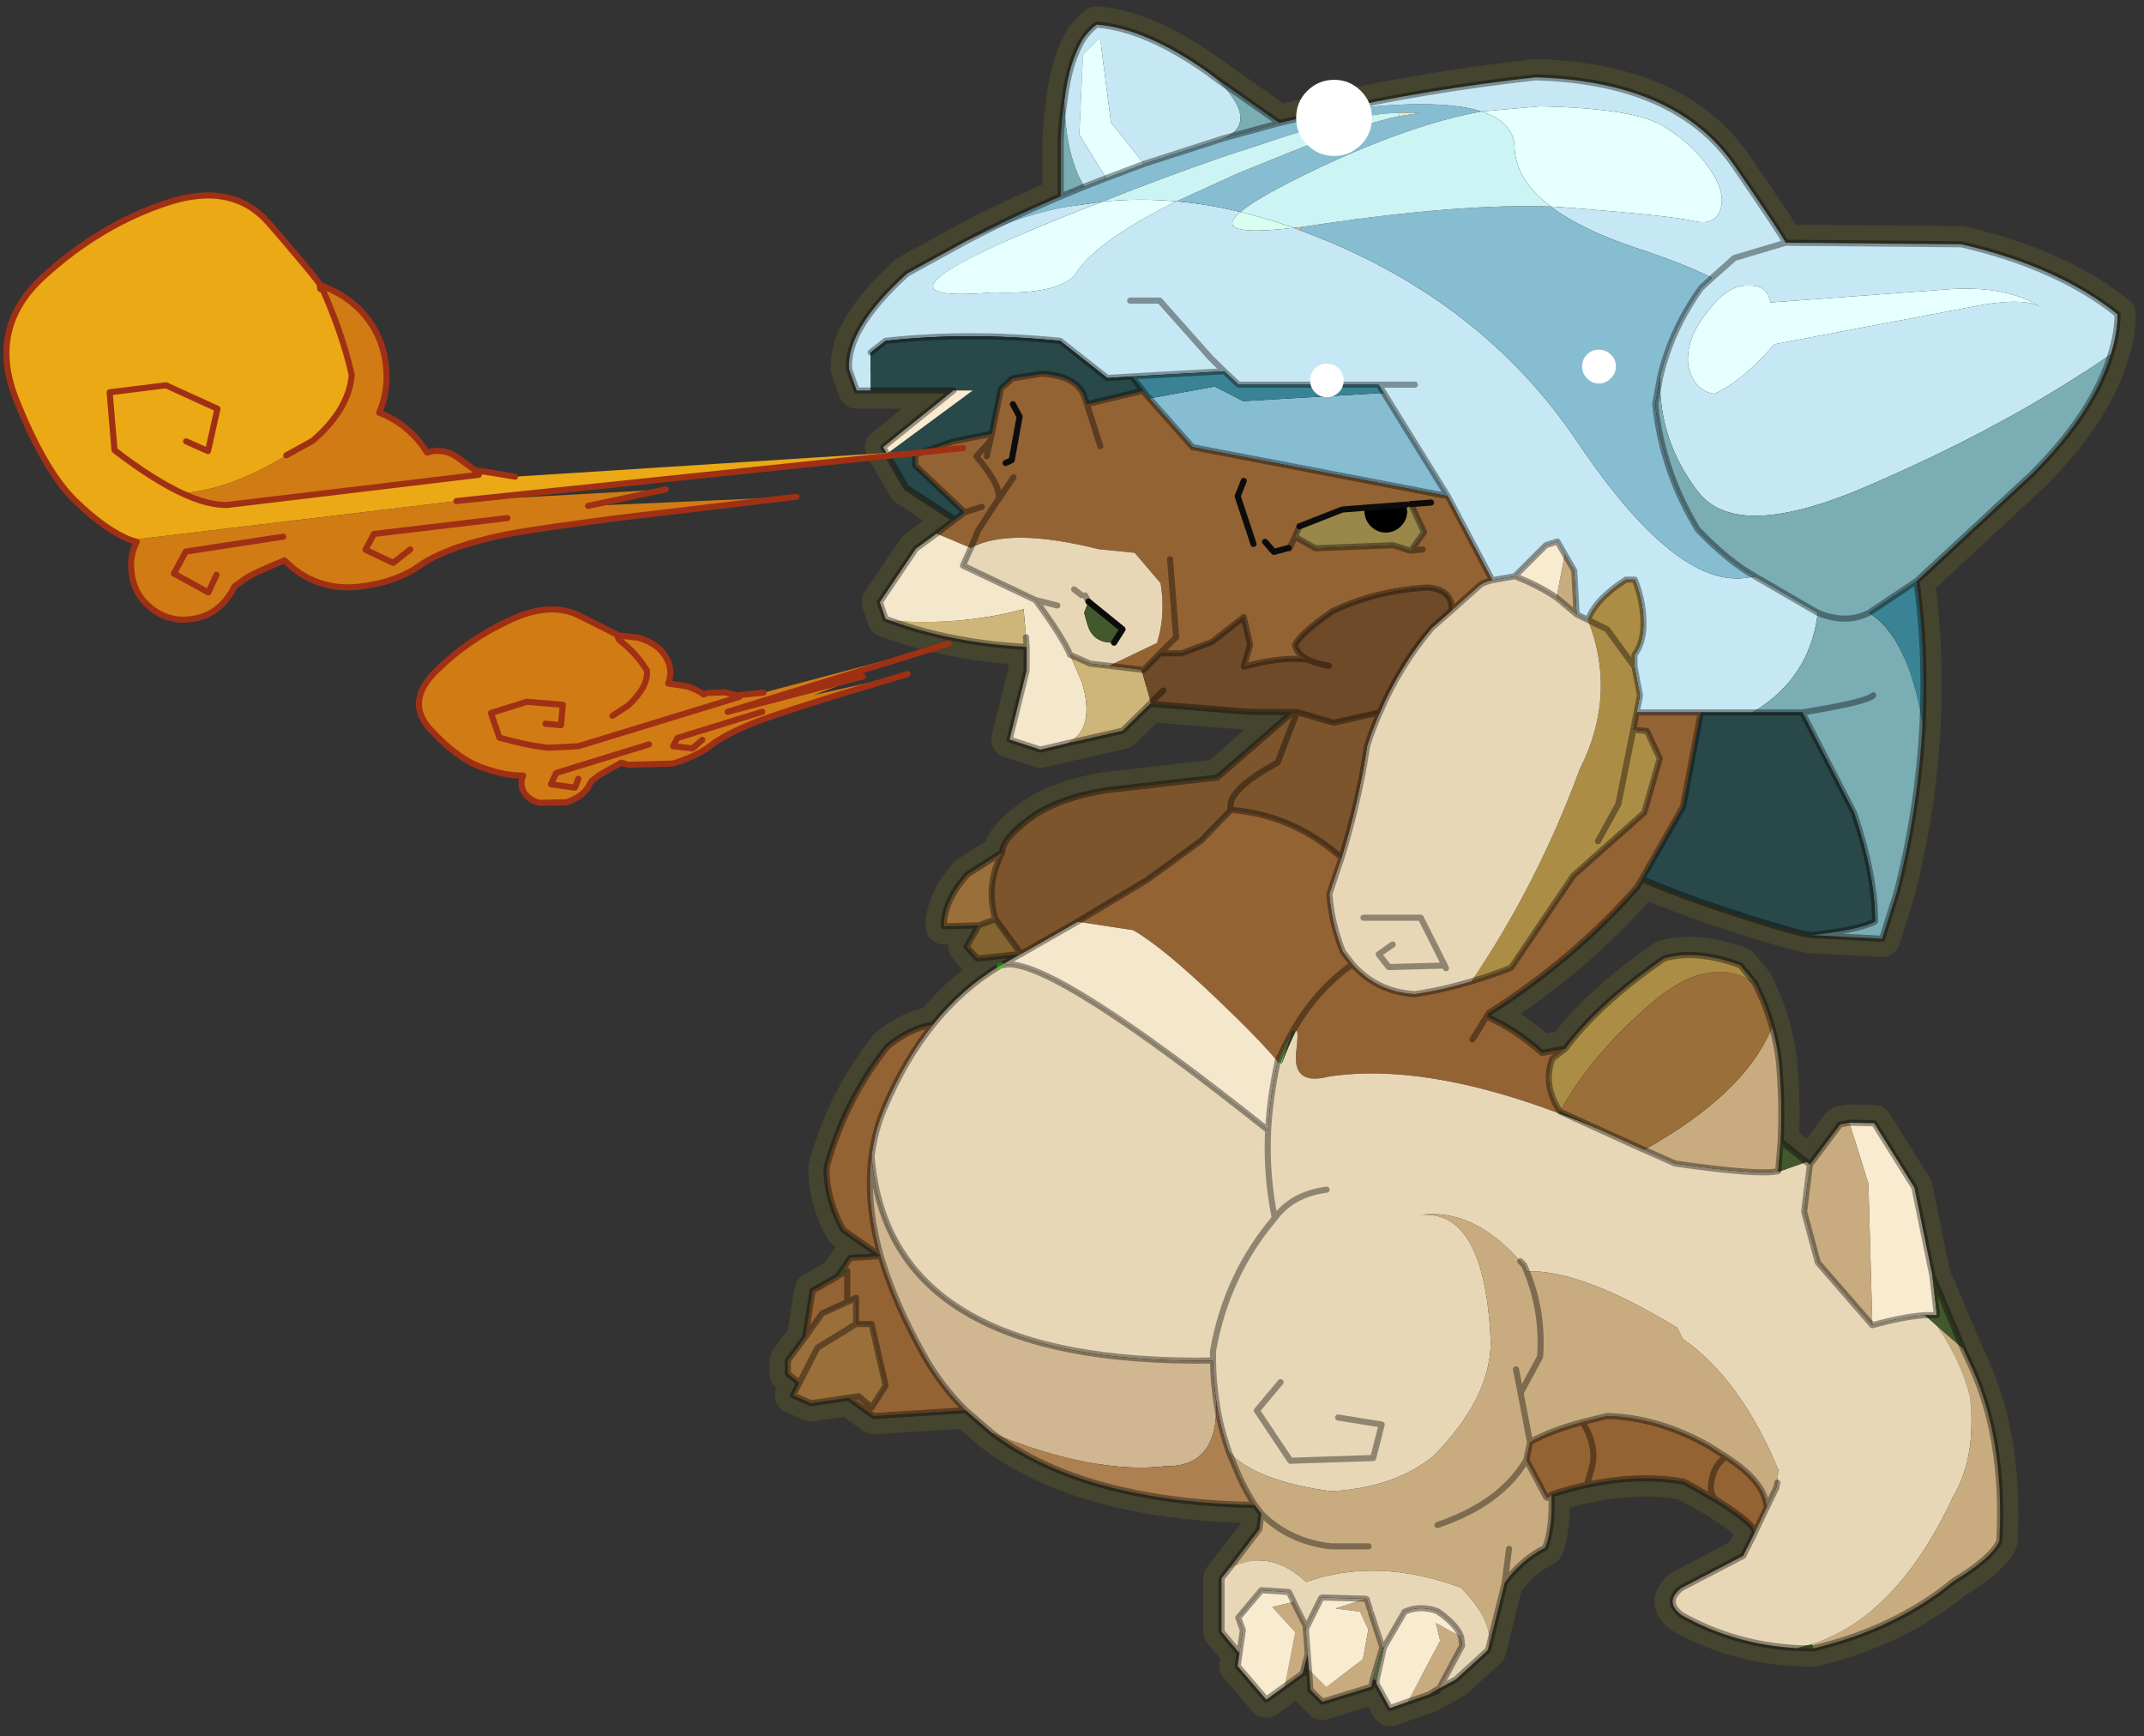 <svg width="704" height="570" xmlns="http://www.w3.org/2000/svg" xmlns:xlink="http://www.w3.org/1999/xlink">
 <rect width="100%" height="100%" fill="#333333" stroke="none"/>
 <defs>
  <g transform="matrix(1,0,0,1,192.55,294) " id="shape0">
   <path id="svg_1" stroke-opacity="0" stroke-linejoin="round" stroke-linecap="round" stroke="#ff00ff" fill="none" d="m187.95,-293.5l0,380l-379.95,0l-0.05,0l0,-380l380,0m-95,294.1l-189.95,0"/>
   <path id="svg_2" stroke-opacity="0" stroke-linejoin="round" stroke-linecap="round" stroke="#ff00ff" fill="none" d="m187.95,-293.5l-190,190l190,190m-380,-380l190,190l-189.95,190"/>
   <path id="svg_3" fill-rule="evenodd" fill="#000000" d="m174.6,-202.4q0,3.1 -1.1,6.55q-2.85,9.55 -12.9,19.6l-19,17.65q1.55,11 1,23.3q-0.7,14 -4.25,27.8l-2.4,7.6l-11.55,-0.6q-2.8,-0.3 -14.7,-4.25q-6,-1.95 -13.2,-4.95l-0.75,1.3q-10.55,11.95 -24.4,20.7l-0.35,0.6l0.05,0q4.75,2.1 9.05,5.95l3.85,-0.7q5.5,-7.4 16.2,-14.8q5.2,-1.55 12.5,1.1l2.4,2.9q1.85,3.65 2.85,7.3q0.8,2.8 1.1,5.6q0.6,6.3 0.3,13.1l4.8,3.85l4.95,-6.6l1.55,-0.3l4.05,0.1l6.6,10.55l2.95,14.45l5.85,13.75q6.1,12.35 5.15,29.85q-1.3,2.8 -7.5,6.55q-9.55,7.85 -23.05,11.05l-2.65,-0.05q-10.3,-0.55 -19,-5.45q-2.85,-2.2 0,-4.4l10.15,-5.3l1.9,-3.8q0,-1.4 -5.7,-5l-0.5,-0.3l-0.05,-0.05l-5.3,-3q-7.35,-1.35 -16,0.5q-2.9,0.6 -5.85,1.6q0.25,5.4 -1,8.7q-3.95,2 -6.65,5.75l-2.75,11.05l-5.3,4.85l-4.35,2.45l-6.45,2.25l-2.2,-4l0,-0.55l-0.6,-0.2l-0.3,1.25l-8,2.45l-1.95,-1.95l-0.45,-5.85l-0.9,3.2l-5.9,4.25l-4.7,-5.5l0.3,-2.1l-2.95,-3.55l0,-8.75l6.2,-8.05l0.35,-2.55l-1.1,-1.45q-12.1,-0.2 -21.8,-2.45q-2.8,-0.65 -5.4,-1.45q-9.2,-2.9 -15.9,-7.9l-4.35,-3.75l-15.1,0.95l-4.15,-3l-6.15,0.9l-2.95,-1.3l1.05,-2.05l-1.9,-1.5l0,-2.15l2.85,-3.85l1.2,-7.6l4.1,-2.35l2.1,-3.05l5,-0.3l-6.15,-4.3q-2.75,-4.9 -2.75,-10.25q3,-11 10,-19.85q3.75,-3.05 7.5,-3.6q4.75,-5.9 10.9,-9.6l0.2,-0.1l1.15,-0.65l2.15,-1.25l0.1,0l-0.05,0l-0.05,0l-7.15,0.75l-1.75,-1.95l2,-3.5l-5.75,0.15q0.05,-4.25 3.9,-8.5l5.7,-3.65q-0.05,-2.1 4.55,-5.55q4.65,-3.4 12.75,-4.65l18,-2.05l12.4,-10.75l-7.1,-0.05l-16.35,-1.3l-4.5,4.4l-13.5,3.1l-5.05,-1.65l2.8,-11.3l0,-3.9q-12.2,-0.65 -22.25,-4.3l-0.9,-0.3l-0.95,-2.75l5.9,-8.75l6.45,-4.8l-8,-5.25l-3.2,-5.55l-0.6,-1.1l11.55,-9.3l-15.9,0l-1.25,-3.5q-0.45,-6.65 9.55,-15.7l9.75,-5.35q7.5,-3.95 15.45,-7.3l0,-9.2q0.15,-3.5 0.6,-6.4q0.4,-3.35 1.15,-5.85q0.85,-2.7 1.95,-4.45q1,-1.45 2.2,-2.3q8.05,0.6 18.35,7.9l11.65,8.25l7.65,-1.8q16.45,-3.7 34.4,-5.7q23.15,0.65 32.65,14.5q7.9,11.5 8.4,12.65l28.85,0.25q15.95,3.7 25.65,11.5m-133.3,215.8l0.05,0.15l0.1,-0.35l-0.15,0.2"/>
   <path id="svg_4" stroke-width="6" stroke-linejoin="round" stroke-linecap="round" stroke="#44442f" fill="none" d="m174.6,-202.4q-9.7,-7.8 -25.65,-11.5l-28.85,-0.25q-0.5,-1.15 -8.4,-12.65q-9.5,-13.85 -32.65,-14.5q-17.95,2 -34.4,5.7l-7.65,1.8l-11.65,-8.25q-10.3,-7.3 -18.35,-7.9q-1.2,0.85 -2.2,2.3q-1.1,1.75 -1.95,4.45q-0.75,2.5 -1.15,5.85q-0.45,2.9 -0.6,6.4l0,9.2q-7.95,3.35 -15.45,7.3l-9.75,5.35q-10,9.05 -9.55,15.7l1.25,3.5l15.9,0l-11.55,9.3l0.6,1.1l3.2,5.55l8,5.25l-6.45,4.8l-5.9,8.75l0.95,2.75l0.9,0.3q10.05,3.65 22.25,4.3l0,3.9l-2.8,11.3l5.05,1.65l13.5,-3.1l4.5,-4.4l16.35,1.3l7.1,0.05l-12.4,10.75l-18,2.05q-8.1,1.25 -12.75,4.65q-4.6,3.45 -4.55,5.55l-5.7,3.65q-3.85,4.25 -3.9,8.5l5.75,-0.15l-2,3.5l1.75,1.95l7.15,-0.75l0.05,0l0.05,0l-0.1,0l-2.15,1.25l-1.15,0.65l-0.2,0.1q-6.15,3.7 -10.9,9.6q-3.75,0.55 -7.5,3.6q-7,8.85 -10,19.85q0,5.35 2.75,10.25l6.15,4.3l-5,0.3l-2.1,3.05l-4.1,2.35l-1.2,7.6l-2.85,3.85l0,2.15l1.9,1.5l-1.05,2.05l2.95,1.3l6.15,-0.9l4.15,3l15.1,-0.95l4.35,3.75q6.7,5 15.9,7.9q2.6,0.8 5.4,1.45q9.7,2.25 21.8,2.45l1.1,1.45l-0.35,2.55l-6.2,8.05l0,8.75l2.95,3.55l-0.3,2.1l4.7,5.5l5.9,-4.25l0.9,-3.2l0.45,5.85l1.95,1.95l8,-2.45l0.3,-1.25l0.6,0.2l0,0.55l2.2,4l6.45,-2.25l4.35,-2.45l5.3,-4.85l2.75,-11.05q2.7,-3.75 6.65,-5.75q1.25,-3.3 1,-8.7q2.95,-1 5.85,-1.6q8.65,-1.85 16,-0.5l5.3,3l0.05,0.05l0.5,0.3q5.7,3.6 5.7,5l-1.9,3.8l-10.15,5.3q-2.85,2.2 0,4.4q8.7,4.9 19,5.45l2.65,0.05q13.5,-3.2 23.05,-11.05q6.2,-3.75 7.5,-6.55q0.95,-17.5 -5.15,-29.85l-5.85,-13.75l-2.95,-14.45l-6.6,-10.55l-4.05,-0.1l-1.55,0.3l-4.95,6.6l-4.8,-3.85q0.3,-6.8 -0.3,-13.1q-0.3,-2.8 -1.1,-5.6q-1,-3.65 -2.85,-7.3l-2.4,-2.9q-7.3,-2.65 -12.5,-1.1q-10.7,7.4 -16.2,14.8l-3.85,0.7q-4.3,-3.85 -9.05,-5.95l-0.05,0l0.35,-0.6q13.85,-8.75 24.4,-20.7l0.75,-1.3q7.2,3 13.2,4.95q11.9,3.95 14.7,4.25l11.55,0.6l2.4,-7.6q3.55,-13.8 4.25,-27.8q0.55,-12.3 -1,-23.3l19,-17.65q10.05,-10.05 12.9,-19.6q1.1,-3.45 1.1,-6.55m-133.3,215.8l0.05,0.15l0.1,-0.35l-0.15,0.2"/>
   <path id="svg_5" fill-rule="evenodd" fill="#c6e8f4" d="m120.1,-214.15l28.85,0.25q15.95,3.7 25.65,11.5q0,3.1 -1.1,6.55q-16.7,11.6 -39.4,21.4q-21.85,9.6 -28.35,1.2q-6.5,-8.45 -6.25,-18.8q1.8,-7.8 6.75,-14.7l1.8,-1.65l3.65,-3.25l8.4,-2.5l-8.4,2.5l-3.65,3.25q-5.05,-2.45 -12.2,-4.8q-9.25,-3.05 -14.3,-6.9l4.35,0.3q15.6,1.25 19.15,2.1q3.55,0.8 4.4,-2.05q0.85,-2.85 -2,-6.8q-2.8,-4 -7.6,-6.85q-4.85,-2.85 -20.05,-3.15l-9.65,0.85q-7.55,-2.45 -25.5,0.1q16.45,-3.7 34.4,-5.7q23.15,0.65 32.65,14.5q7.9,11.5 8.4,12.65m-150.2,24.25l-2.3,0l-1.25,-3.5q-0.45,-6.65 9.55,-15.7l9.75,-5.35q7.65,-3.85 15.75,-5.5l6.55,-0.95l-3.4,1.3l-2.9,1.15q-36.05,14.55 -11.7,12.45q10.35,0.4 13.4,-2.75q3.25,-5.5 16.75,-12.2q5.2,0.45 10.5,1.75q-5,4.2 8.75,2.6l1.15,0.45q29.45,10.85 45.5,34.8q16.1,23.9 27.65,22.2l1.5,-0.2l10.25,5.95q-1.3,10.8 -10.75,16.35l-8.45,0l-10.55,0l0.55,-2.8l-0.9,-4.7l0,-1.95q1.25,-1.65 1.45,-4.3q0.2,-4 -1.4,-8.05l-1.45,0q-4.95,3.15 -6.25,6.6l-1.85,-0.9l-0.4,-7.2l-1.55,-2.65l-1.2,-2.1l-1.9,0.6l-5.1,5.1l-3.7,0.65l-7.3,-13.8l-10.5,-16.95l-0.85,-1.35l-23,0l-2.35,-2.2l-15.2,0.85l-4,0.25l-7.75,-6.1q-15.15,-1.5 -28.65,0l-2.45,1.9l0,6.25m31.8,-47.45q0.4,-3.35 1.15,-5.85q0.85,-2.7 1.95,-4.45q1,-1.45 2.2,-2.3q8.05,0.6 18.35,7.9l1.45,1.1q7.05,7.1 1.05,9.65l-13.05,4.2l-5.45,-6.8l-1.8,-13.95l-2.8,2.8l-0.6,13.15l4.4,7.15l-3.6,1.4q-3.05,-5.2 -3.25,-14m106.7,48q4.55,-2 9.9,-8.15l34.35,-6.5q6.9,-1.1 9.3,0.4q-5.25,-3.45 -14.6,-2.95l-29.7,2.2q-0.6,-2.95 -3.55,-2.75q-3.4,-0.3 -6.75,4.2q-3.65,4.45 -3.25,8.7q0.8,4.3 4.3,4.85m-49.15,-1.5l-5.95,0l5.95,0m-46.75,-13.8l4.85,0l8.35,9.4l2.25,2.2l-2.25,-2.2l-8.35,-9.4l-4.85,0"/>
   <path id="svg_6" fill-rule="evenodd" fill="#87bdd1" d="m108.05,-208.4l-1.8,1.65q-4.95,6.9 -6.75,14.7l-0.8,4.4q1.15,11 7,20.6q5.05,5.25 9.45,7.7l-1.5,0.2q-11.55,1.7 -27.65,-22.2q-16.05,-23.95 -45.5,-34.8l-0.1,-0.55l3.05,-0.45q23.25,-3.45 38.1,-2.95q5.05,3.85 14.3,6.9q7.15,2.35 12.2,4.8m-122.4,-6.05q7.5,-3.95 15.45,-7.3l3.85,-1.6l3.6,-1.4l6.25,-2.35l13.05,-4.2l9.15,-2.5l7.65,-1.8q17.95,-2.55 25.5,-0.1q-11.45,2.1 -26.65,9.25l-2.9,1.4q-7.45,3.7 -10,5.85q-5.3,-1.3 -10.5,-1.75l10.2,-4.65l10.3,-4.15q10.4,-4 16.1,-5.2l3.4,-0.5l-3.55,0q-5.75,0 -17.8,3.6l-10.6,3.45q-8.95,3.05 -20.2,7.5l-6.55,0.95q-8.1,1.65 -15.75,5.5m30,25.85l10.75,-1.95l4.65,2.4l23.1,-1.35l10.5,16.95l-41.9,-8.05l-7.1,-8"/>
   <path id="svg_7" fill-rule="evenodd" fill="#e6ffff" d="m108.4,-189.35q-3.5,-0.55 -4.3,-4.85q-0.4,-4.25 3.25,-8.7q3.35,-4.5 6.75,-4.2q2.95,-0.2 3.55,2.75l29.7,-2.2q9.35,-0.5 14.6,2.95q-2.4,-1.5 -9.3,-0.4l-34.35,6.5q-5.35,6.15 -9.9,8.15m-38.25,-46.35l9.65,-0.85q15.2,0.3 20.05,3.15q4.8,2.85 7.6,6.85q2.85,3.95 2,6.8q-0.85,2.85 -4.4,2.05q-3.55,-0.85 -19.15,-2.1l-4.35,-0.3q-5.75,-4.35 -5.95,-9.7q-0.1,-4.2 -5.45,-5.9m-61.6,10.95l-4.4,-7.15l0.6,-13.15l2.8,-2.8l1.8,13.95l5.45,6.8l-6.25,2.35m-0.6,3.85q5.95,-0.6 12.15,-0.05q-13.5,6.7 -16.75,12.2q-3.05,3.15 -13.4,2.75q-24.35,2.1 11.7,-12.45l2.9,-1.15l3.4,-1.3"/>
   <path id="svg_8" fill-rule="evenodd" fill="#7aadb4" d="m99.5,-192.05q-0.25,10.35 6.25,18.8q6.5,8.4 28.35,-1.2q22.7,-9.8 39.4,-21.4q-2.85,9.55 -12.9,19.6l-19,17.65l-7.8,5.2q-3.8,1.9 -8.4,0q4.6,1.9 8.4,0q6.4,3.95 8.8,18.1q-0.7,14 -4.25,27.8l-2.4,7.6l-11.55,-0.6q8,-0.9 10.4,-2.25q0,-7.6 -3.45,-17.8l-8.5,-16.5l-8.2,0q9.45,-5.55 10.75,-16.35l-10.25,-5.95q-4.4,-2.45 -9.45,-7.7q-5.85,-9.6 -7,-20.6l0.8,-4.4m-98.4,-29.7l0,-9.2q0.15,-3.5 0.6,-6.4q0.2,8.8 3.25,14l-3.85,1.6m25.7,-19.2l10.2,7.15l-9.15,2.5q6,-2.55 -1.05,-9.65m107.7,101.1q-1.1,1.1 -11.65,2.8q10.55,-1.7 11.65,-2.8"/>
   <path id="svg_9" fill-rule="evenodd" fill="#3a8394" d="m141.6,-158.6q1.55,11 1,23.3q-2.4,-14.15 -8.8,-18.1l7.8,-5.2m-87.45,-30.9l-23.1,1.35l-4.65,-2.4l-10.75,1.95l-0.5,-0.55l-0.5,-0.7l-1.9,-2.35l15.2,-0.85l2.35,2.2l23,0l0.85,1.35"/>
   <path id="svg_10" fill-rule="evenodd" fill="#ac8d46" d="m83.95,-81.85q5.5,-7.4 16.2,-14.8q5.2,-1.55 12.5,1.1l2.4,2.9q-7.5,-5 -17.4,3.7q-9.9,8.7 -14.55,17.45q-2.9,-4.35 -1.3,-8.7l2.15,-1.65m3.7,-70.4q1.3,-3.45 6.25,-6.6l1.45,0q1.6,4.05 1.4,8.05q-0.2,2.65 -1.45,4.3l0,1.95l0.9,4.7l-0.55,2.8l-0.55,2.85l2.25,0.2l2.1,4.5l-2.55,8.9l-11.65,10.35l-10.2,15.1q-3.25,1.3 -6.5,2.25q10.85,-16.05 17.75,-34.8q6.2,-12.25 1.35,-24.55q1.55,0.8 3.15,1.55l4.5,6.15l-4.5,-6.15q-1.6,-0.75 -3.15,-1.55m1.65,36.35l3.35,-6.1l2.45,-12.2l-2.45,12.2l-3.35,6.1"/>
   <path id="svg_11" fill-rule="evenodd" fill="#294849" d="m124.4,-100.5q-2.8,-0.3 -14.7,-4.25q-6,-1.95 -13.2,-4.95l6.75,-11.85l2.95,-15.5l8.45,0l8.2,0l8.5,16.5q3.45,10.2 3.45,17.8q-2.4,1.35 -10.4,2.25m-140.65,-68.2l-8,-5.25l-3.2,-5.55l14.1,-10.4l-3.15,0l-13.6,0l0,-6.25l2.45,-1.9q13.5,-1.5 28.65,0l7.75,6.1l4,-0.25l1.9,2.35l-0.05,0l-9.2,2.2l-0.6,-1.7q-1.45,-2.95 -6.75,-3.3l-4.85,0.75l-1.9,1.7l-1.5,7.35l0,0.05l-6.5,1.3l-6.1,2.15l0,1.75l8.15,7.7l-1.6,1.2"/>
   <path id="svg_12" fill-rule="evenodd" fill="#946334" d="m96.5,-109.7l-0.75,1.3q-10.55,11.95 -24.4,20.7l-0.35,0.6l0.05,0q4.75,2.1 9.05,5.95l3.85,-0.7l-2.15,1.65q-1.6,4.35 1.3,8.7l-0.1,0.3q-22.45,-8.45 -38,-6.05q-6.05,1.55 -5.2,-4.45q0.45,-3.85 -0.25,-2.9l-0.35,-0.15l-0.15,0.3q-1.25,2.2 -2.35,4.7q-2.9,-3.55 -10.05,-10.35q-8.85,-8.45 -13.65,-11.2l-9.15,-1.4l11.35,-6.8l8.95,-6.5l4.9,-5.05q10.15,0.8 18.15,7.85l-2,5.95q0.35,4.75 2.2,9.45l1.6,2.1q4.05,4.55 10.25,4.9q4.65,-0.7 9.3,-2.1q3.25,-0.95 6.5,-2.25l10.2,-15.1l11.65,-10.35l2.55,-8.9l-2.1,-4.5l-2.25,-0.2l0.55,-2.85l10.55,0l-2.95,15.5l-6.75,11.85m18.55,107.3q0,-1.4 -5.7,-5l-0.5,-0.3l-0.05,-0.05l-5.3,-3q-7.35,-1.35 -16,0.5q-2.9,0.6 -5.85,1.6q-0.7,1 -1,0.15l-3.1,-5.85l0.6,-2.9q3.35,-1.9 8.6,-3.3l4.05,-1q8.6,0.25 16.95,5.05l0.3,0.2l2.3,1.45l0.9,0.6q5.55,3.85 5.75,7.75l-1.95,4.1m-129.55,-20.1l-15.1,0.95l-4.15,-3l1.7,-0.25l2.1,1.85l2.3,-3.6l-2.3,-10.1l-2.55,0l0,-4.3l-1.45,0.7l-4.1,1.85l-2.8,3.9l1.2,-7.6l4.1,-2.35l1.6,-0.95l-0.65,-0.4l1.15,-1.7l5,-0.3l-6.15,-4.3q-2.75,-4.9 -2.75,-10.25q3,-11 10,-19.85q3.75,-3.05 7.5,-3.6q-4.65,5.8 -8,13.7q-1.6,3.75 -2.1,7.9q-1,7.55 1.5,16.4q2.25,7.65 7.15,16.4q2.8,4.95 6.8,8.9m-4.8,-143.9l3.05,-2.3l1.6,-1.2l-8.15,-7.7l0,-1.75l6.1,-2.15l6.5,-1.3l0,-0.05l1.5,-7.35l1.9,-1.7l4.85,-0.75q5.3,0.35 6.75,3.3l0.6,1.7l9.2,-2.2l0.55,0.7l0.5,0.55l7.1,8l41.9,8.05l7.3,13.8q-1.45,0.35 -2,0.8l-4.65,4.15q0.1,-3.45 -3.95,-3.75q-8.6,0.5 -15.65,3.9q-5.1,3.5 -6.15,5.5q0.25,1.45 2.15,2.45q-4.2,-0.6 -10.55,1.15l1.05,-3.6l-1.05,-4.55l-5.25,4.1l-5,1.85l-3.5,0l-2.7,2.75l-0.3,-0.05l-5.35,-0.65l7.85,-3.75q1.45,-4.5 0.6,-9.8l-4.25,-5l-5.95,-0.6q-14.6,-3.65 -20.95,-0.2l1.2,-2.9l3.05,-4.7l0.1,-0.1l2.65,-3.9l-2.65,3.9l-0.1,0.1l-3.05,4.7l-1.2,2.9l-5.65,-2.35m128.1,158.65q-1.35,-0.85 -0.8,-3.35q0.45,-2.55 2.35,-3.75q-1.9,1.2 -2.35,3.75q-0.55,2.5 0.8,3.35m-119.85,-171.35l0.55,-2.45l0.3,-1.25l-0.3,1.25l-0.55,2.45m3.1,1.1l1,-0.45l1.3,-7.15l-1.1,-2.05l1.1,2.05l-1.3,7.15l-1,0.45m27,15.8l1,12.8l-2.65,2.65l2.65,-2.65l-1,-12.8m-30.9,-8.6l-2.8,0.9l2.8,-0.9m2.55,-0.95q1.15,-1.8 -3.45,-7.35l2.25,-2.45l-2.25,2.45q4.6,5.55 3.45,7.35m60.35,1.1l-3.75,0.3l-7,2.75l-0.75,1.7l3.35,1.9l12.8,-0.5l2.75,0.9l0.15,0l2.15,-3.05l-2.15,-4.6l-0.8,0.1l-6.75,0.5m10.85,-0.85l-3.3,0.25l3.3,-0.25m-1.35,7.7l-1.95,0.2l1.95,-0.2m-27.8,-0.9l-2.6,-7.85l1,-2.5l-1,2.5l2.6,7.85m6,0.55l-0.25,0.1l0.15,0.1l0.1,-0.2l0.8,-1.75l-0.8,1.75m-0.25,0.1l-2.4,0.65l-1.45,-1.65l1.45,1.65l2.4,-0.65m30.2,80.7l2.3,-3.75l-2.3,3.75m-61.1,-97.4l-2.2,-6.9l2.2,6.9m41.4,85.05q-5.85,4.1 -9.8,10.95q3.95,-6.85 9.8,-10.95m-82.95,50.3l0,5.15l0,-5.15m121.45,35.15l0.7,-2.45q1.15,-3.7 -1.45,-7.85q2.6,4.15 1.45,7.85l-0.7,2.45"/>
   <path id="svg_13" fill-rule="evenodd" fill="#c8ac80" d="m117.9,-85.35q0.8,2.8 1.1,5.6q0.6,6.3 0.3,13.1l-0.4,4.9q-3,0.75 -16.95,-1.25l-5.05,-2.25q16.5,-9.2 21,-20.1m6.2,22.55l4.95,-6.6l1.55,-0.3l3.1,10l0.65,23.25l-8.95,-10.3l-2.25,-8.35l0.95,-7.7m25.15,30.2l0.7,1.55l0,0.2l0.1,0q6.1,12.35 5.15,29.85q-1.3,2.8 -7.5,6.55q-9.55,7.85 -23.05,11.05l-0.2,-0.7q14.05,-4.6 23.15,-24.2q3.85,-6.45 2.8,-16.3q-1.4,-5.85 -5.4,-11.7l4.25,3.7m-67.6,23.95q0.25,5.4 -1,8.7q-3.95,2 -6.65,5.75l-2.75,11.05l-0.05,0q1.35,-4.3 -4.35,-10.2q-13.8,-5.1 -25.45,-0.95q-6.05,-5.65 -12.55,-2.3l4.85,-6.35l0.35,-2.55l-1.1,-1.45q-1.4,-2.2 -2.5,-4.55l-1.75,-4.15q4.5,4.8 16.8,6.45q10.25,-0.55 16.7,-5.7q9.4,-9.45 9.5,-18.7q-0.9,-21.95 -11.6,-20.95q8.7,-1.2 16.45,7.6l0.65,0.65l0.4,1q9.05,-0.3 24.7,9.25l0.95,1.85q9.45,6.6 15.65,21.45l-0.15,2.15l-0.15,0.8l-1.6,3.3q-0.2,-3.9 -5.75,-7.75l-0.9,-0.6l-2.3,-1.45l-0.3,-0.2q-8.35,-4.8 -16.95,-5.05l-4.05,1q-5.25,1.4 -8.6,3.3l-1.55,-8.1l3.2,-5.9q0.55,-7.35 -2.2,-14.05q2.75,6.7 2.2,14.05l-3.2,5.9l1.55,8.1l-0.6,2.9l3.1,5.85q0.3,0.85 1,-0.15m-20.05,32.8l-3.5,1.2l5.3,-10l-0.7,-2.9l4.15,2.3l0.15,1.4l-3.75,7q-0.85,0.45 -1.65,1m-9.25,-2.5l-0.3,1.25l-8,2.45l-1.95,-1.95l-0.2,-2.85l-0.05,-0.45l2.85,2.85l6,-4.55l0.9,-4.9l-1.35,-2.95l-4.05,-0.5l5,-1.6l0.15,0.1l0.5,1.6l0.2,0.65l1.85,5.65l-1.55,5.2m-11.5,-1.1l-0.1,0.2l-2.85,2.05l1.7,-8.85l-3.75,-4.15l3.5,-0.85l0,0.05l2.1,4.2l-0.15,0.2l0.05,0.15l0.3,4l-0.8,3m43,-183.55l1.55,2.65l0.4,7.2l-3.3,-2.75l1.35,-7.1m-8,133.8l0.75,3.85l-0.75,-3.85m-24.2,29.05l-6.2,0q-6.85,-0.8 -11.4,-5.35q4.55,4.55 11.4,5.35l6.2,0m25.9,-14.2q-4.15,7.15 -14.6,10.7q10.45,-3.55 14.6,-10.7m-3.55,20.15l0.7,-5.55l-0.7,5.55"/>
   <path id="svg_14" fill-rule="evenodd" fill="#f8ebcf" d="m130.6,-69.7l4.05,0.1l6.6,10.55l2.95,14.45l0.75,6.5l-0.6,0l-1.35,0q-3.4,0.2 -8.65,1.65l-0.65,-23.25l-3.1,-10m-72.5,95.05l-2.95,1.05l-2.2,-4l0,-0.55l1.2,-5.35l0,-0.05l3.4,-5.85q2.5,-1.15 5.4,-0.1q3.2,2.2 3.9,4.25l-4.15,-2.3l0.7,2.9l-5.3,10m-20.2,-2.55l-3.05,2.2l-4.7,-5.5l0.3,-2.1l0.55,-3.8l-0.75,-2.05l3.8,-4.5l4.5,0.3l0.8,1.6l-3.5,0.85l3.75,4.15l-1.7,8.85m-65.35,-202.3l-0.6,-1.1l11.55,-9.3l3.15,0l-14.1,10.4m109.95,23.6q-2.95,-2 -6.85,-3.5l5.1,-5.1l1.9,-0.6l1.2,2.1l-1.35,7.1m-41.05,169.1l2.4,-4.85l0.2,-0.1l7.15,0.2l-5,1.6l4.05,0.5l1.35,2.95l-0.9,4.9l-6,4.55l-2.85,-2.85l-0.2,-2.55l-0.3,-4l0.1,-0.35"/>
   <path id="svg_15" fill-rule="evenodd" fill="#9a6f3a" d="m115.05,-92.65q1.85,3.65 2.85,7.3q-4.5,10.9 -21,20.1l-0.05,0l-7.05,-3.2l-6.7,-3.05q4.65,-8.75 14.55,-17.45q9.9,-8.7 17.4,-3.7m-148.8,68.1l-6.15,0.9l-2.95,-1.3l1.05,-2.05l-1.9,-1.5l0,-2.15l2.85,-3.85l2.8,-3.9l4.1,-1.85l1.45,-0.7l0,4.3l2.55,0l2.3,10.1l-2.3,3.6l-2.1,-1.85l-1.7,0.25m21.4,-77.55l-5.75,0.15q0.05,-4.25 3.9,-8.5l5.7,-3.65q-2.8,5.5 -1.1,11l-2.75,1m28.25,-36.35l-0.15,0l0.15,-0.2l0,0.2m-1.5,-5.6l0.3,0.05l-0.3,0.05l0,-0.1m-56.2,117.05l2.95,-5.75l6.35,-3.9l-6.35,3.9l-2.95,5.75"/>
   <path id="svg_16" fill-rule="evenodd" fill="#e8d7b7" d="m123.55,-63.25l0.55,0.45l-0.95,7.7l2.25,8.35l8.95,10.3q5.25,-1.45 8.65,-1.65l2,1.8q4,5.85 5.4,11.7q1.05,9.85 -2.8,16.3q-9.1,19.6 -23.15,24.2l-2.45,0.65q-10.3,-0.55 -19,-5.45q-2.85,-2.2 0,-4.4l10.15,-5.3l1.9,-3.8l1.95,-4.1l1.6,-3.3l0.15,-0.8l0.15,-2.15q-6.2,-14.85 -15.65,-21.45l-0.95,-1.85q-15.65,-9.55 -24.7,-9.25l-0.4,-1l-0.65,-0.65q-7.75,-8.8 -16.45,-7.6q10.7,-1 11.6,20.95q-0.1,9.25 -9.5,18.7q-6.45,5.15 -16.7,5.7q-12.3,-1.65 -16.8,-6.45l-0.45,-1.4q-1.15,-3.5 -1.65,-7.25q-0.45,-3.1 -0.5,-6.35l0,-1.55q2.2,-12.5 10.15,-21.85q-1.45,-7 -1.1,-14.4q-0.35,7.4 1.1,14.4q2.85,-3.9 8.5,-4.65q-5.65,0.75 -8.5,4.65q-7.95,9.35 -10.15,21.85l0,1.55q-53.35,0.8 -56.05,-33.55q0.5,-4.15 2.1,-7.9q3.35,-7.9 8,-13.7q4.75,-5.9 10.9,-9.6l0.2,-0.1l1.1,-0.2q8.2,-0.3 42.8,27.25q0.3,-5.5 1.55,-11.2l0.7,0.2l0.95,-2.35l1.2,-2.8q0.7,-0.95 0.25,2.9q-0.85,6 5.2,4.45q15.55,-2.4 38,6.05q3.3,1.2 6.8,2.75l7.05,3.2l0.05,0l5.05,2.25q13.95,2 16.95,1.25l0.05,0.1l4.6,-1.6m-52.3,80.1l-5.3,4.85l-2.7,1.45l3.75,-7l-0.15,-1.4q-0.7,-2.05 -3.9,-4.25q-2.9,-1.05 -5.4,0.1l-3.4,5.85l-0.25,0l-1.85,-5.65l-0.2,-0.65l-0.5,-1.6l-0.15,-0.1l-7.15,-0.2l-0.2,0.1l-2.4,4.85l-2.1,-4.2l0,-0.05l-0.8,-1.6l-4.5,-0.3l-3.8,4.5l0.75,2.05l-0.55,3.8l-2.95,-3.55l0,-8.75l1.35,-1.7q6.5,-3.35 12.55,2.3q11.65,-4.15 25.45,0.95q5.7,5.9 4.35,10.2l-0.05,0.05l0.1,-0.05m-84.9,-180.9q6.35,-3.45 20.95,0.2l5.95,0.6l4.25,5q0.85,5.3 -0.6,9.8l-7.85,3.75l-3.1,-0.35l-3.3,-1.45q-1.3,-3.05 -5.7,-9l3.6,0.9l-3.6,-0.9l-11.9,-5.65l1.3,-2.9m18.15,7.75l-1.2,-0.95l1.2,0.95m1.15,1.05l-0.7,1.85l0.5,1.8q0.85,3.05 4.05,3.1l0.35,0l1.4,-2.2l-5.6,-4.55l-0.55,-1l0.55,1m59.65,1.45l4.65,-4.15q0.55,-0.45 2,-0.8l3.7,-0.65q3.9,1.5 6.85,3.5l3.3,2.75l1.85,0.9q4.85,12.3 -1.35,24.55q-6.9,18.75 -17.75,34.8q-4.65,1.4 -9.3,2.1q-6.2,-0.35 -10.25,-4.9l-1.6,-2.1q-1.85,-4.7 -2.2,-9.45l2,-5.95q2.85,-9.3 4.2,-18.35q0.9,-2.85 2.1,-5.5q3.2,-7.55 8.5,-13.85l3.3,-2.9m-18.65,132.5l7.15,1.15l-1.4,5.5l-13.6,0.45l-5.5,-8.25l3.9,-4.65l-3.9,4.65l5.5,8.25l13.6,-0.45l1.4,-5.5l-7.15,-1.15"/>
   <path id="svg_17" fill-rule="evenodd" fill="#43582c" d="m119.3,-66.65l4.25,3.4l-4.6,1.6l-0.05,-0.1l0.4,-4.9m24.9,22.05l5.05,12l-4.25,-3.7l-2,-1.8l1.35,0l0.6,0l-0.75,-6.5m-134.35,-103.9l-0.35,0q-3.2,-0.05 -4.05,-3.1l-0.5,-1.8l0.7,-1.85l5.6,4.55l-1.4,2.2m29.95,11.65l-0.6,-0.25l0.7,0l-0.1,0.25m-1.15,-27.1l-0.15,-0.1l0.25,-0.1l-0.1,0.2m44.35,92.75l0.1,-0.3l6.7,3.05q-3.5,-1.55 -6.8,-2.75m-45.6,-8.25l0.75,-2.4l0.9,-2.6l0.15,-0.3l0.35,0.15l-1.2,2.8l-0.95,2.35"/>
   <path id="svg_18" fill-rule="evenodd" fill="#75a44f" d="m149.95,-31.05l0.1,0.2l-0.1,0l0,-0.2m-110.9,-53.4l-0.9,2.6l-0.75,2.4l-0.7,-0.2l0,-0.1q1.1,-2.5 2.35,-4.7"/>
   <path id="svg_19" fill-rule="evenodd" fill="#497430" d="m124.65,16.6l-2.65,-0.05l2.45,-0.65l0.2,0.7m-160.2,-61.05l0.95,-1.35l0.65,0.4l-1.6,0.95m106.8,61.3l-0.1,0.05l0.05,-0.05l0.05,0"/>
   <path id="svg_20" fill-rule="evenodd" fill="#ccf4f4" d="m81.55,-220.1q-14.85,-0.5 -38.1,2.95l-3.05,0.45l-0.05,0l-1,0.1q-4.4,-1.55 -8.75,-2.6q2.55,-2.15 10,-5.85l2.9,-1.4q15.2,-7.15 26.65,-9.25q5.35,1.7 5.45,5.9q0.2,5.35 5.95,9.7m-73.6,-0.8q11.25,-4.45 20.2,-7.5l10.6,-3.45q12.05,-3.6 17.8,-3.6l0.15,0.5q-5.7,1.2 -16.1,5.2l-10.3,4.15l-10.2,4.65q-6.2,-0.55 -12.15,0.05"/>
   <path id="svg_21" fill-rule="evenodd" fill="#c1f9f3" d="m56.7,-234.95l-0.15,-0.5l0.15,0.5"/>
   <path id="svg_22" fill-rule="evenodd" fill="#f4e7b9" d="m56.55,-235.45l3.55,0l-3.4,0.5l-0.15,-0.5"/>
   <path id="svg_23" fill-rule="evenodd" fill="#bed8eb" d="m40.4,-216.7l0.1,0.55l-0.15,-0.55l0.05,0"/>
   <path id="svg_24" fill-rule="evenodd" fill="#d3bd98" d="m40.35,-216.7l0.15,0.55l-1.15,-0.45l1,-0.1"/>
   <path id="svg_25" fill-rule="evenodd" fill="#d9fff0" d="m39.35,-216.6q-13.75,1.6 -8.75,-2.6q4.35,1.05 8.75,2.6"/>
   <path id="svg_26" fill-rule="evenodd" fill="#a47a48" d="m14.65,-189.85l0.5,0.7l-0.55,-0.7l0.05,0"/>
   <path id="svg_27" fill-rule="evenodd" fill="#f5e7cb" d="m-8.75,-95.5l1.15,-0.65l2.15,-1.25l0.1,0l-0.05,0l9.25,-5.3l9.15,1.4q4.8,2.75 13.65,11.2q7.15,6.8 10.05,10.35l0,0.1q-1.25,5.7 -1.55,11.2q-34.6,-27.55 -42.8,-27.25l-1.1,0.2m10.95,-36.5l-4.45,1.05l-5.05,-1.65l2.8,-11.3l0,-3.9l-0.1,-1.6l-0.4,-4.6q-10.2,2.75 -21.75,1.9l-0.9,-0.3l-0.95,-2.75l5.9,-8.75l3.4,-2.5l5.65,2.35l-1.3,2.9l11.9,5.65q4.4,5.95 5.7,9l1.95,4.55q2.25,7.6 -2.4,9.95"/>
   <path id="svg_28" fill-rule="evenodd" fill="#ceb579" d="m15.75,-138.45l-4.5,4.4l-9.05,2.05q4.65,-2.35 2.4,-9.95l-1.95,-4.55l3.3,1.45l3.1,0.35l5.35,0.65l0,0.1l1.5,5.3l-0.15,0.2m-20.25,-9.35q-12.2,-0.65 -22.25,-4.3q11.55,0.85 21.75,-1.9l0.4,4.6l0.1,1.6"/>
   <path id="svg_29" fill-rule="evenodd" fill="#6f4a28" d="m39.2,-137.1l-7.1,-0.05l-16.2,-1.3l0,-0.2l-1.5,-5.3l0.3,-0.05l2.7,-2.75l3.5,0l5,-1.85l5.25,-4.1l1.05,4.55l-1.05,3.6q6.35,-1.75 10.55,-1.15q-1.9,-1 -2.15,-2.45q1.05,-2 6.15,-5.5q7.05,-3.4 15.65,-3.9q4.05,0.3 3.95,3.75l-3.3,2.9q-5.3,6.3 -8.5,13.85l-7.6,1.7l-6,-1.75l-0.7,0m-21.25,-3.55l-2.05,2l2.05,-2m23.75,-5.05q1.3,0.65 3.45,1q-2.15,-0.35 -3.45,-1"/>
   <path id="svg_30" fill-rule="evenodd" fill="#7d552d" d="m-8.5,-114.1q-0.05,-2.1 4.55,-5.55q4.65,-3.4 12.75,-4.65l18,-2.05l12.4,-10.75l0.6,0.25l-3.1,8.05q-8.55,4.6 -7.65,7.75q-0.9,-3.15 7.65,-7.75l3.1,-8.05l0.1,-0.25l6,1.75l7.6,-1.7q-1.2,2.65 -2.1,5.5q-1.35,9.05 -4.2,18.35q-8,-7.05 -18.15,-7.85l-4.9,5.05l-8.95,6.5l-11.35,6.8l-9.25,5.3l-4.2,-5.7q-1.7,-5.5 1.1,-11"/>
   <path id="svg_31" fill-rule="evenodd" fill="#846431" d="m-5.45,-97.4l-7.15,0.75l-1.75,-1.95l2,-3.5l2.75,-1l4.2,5.7l-0.05,0"/>
   <path id="svg_32" fill-rule="evenodd" fill="#9a884b" d="m51.05,-170.65l-0.05,0.55q0,1.45 1,2.45q1.05,1.05 2.45,1.05q1.45,0 2.5,-1.05q1,-1 1,-2.45l-0.15,-1.05l0.8,-0.1l2.15,4.6l-2.15,3.05l-0.15,0l-2.75,-0.9l-12.8,0.5l-3.35,-1.9l0.75,-1.7l7,-2.75l3.75,-0.3"/>
   <path id="svg_33" fill-rule="evenodd" fill="#000000" d="m57.8,-171.15l0.15,1.05q0,1.45 -1,2.45q-1.05,1.05 -2.5,1.05q-1.4,0 -2.45,-1.05q-1,-1 -1,-2.45l0.05,-0.55l6.75,-0.5"/>
   <path id="svg_34" fill-rule="evenodd" fill="#d0b792" d="m-10.15,-18.75l-4.35,-3.75q-4,-3.95 -6.8,-8.9q-4.9,-8.75 -7.15,-16.4q-2.5,-8.85 -1.5,-16.4q2.7,34.35 56.05,33.55q0.05,3.25 0.5,6.35q0.25,4.7 -1.15,7.35q-2,3.75 -7.25,3.65q-11.55,1.35 -28.35,-5.45"/>
   <path id="svg_35" fill-rule="evenodd" fill="#ad8052" d="m32.95,-6.95q-12.1,-0.2 -21.8,-2.45q-2.8,-0.65 -5.4,-1.45q-9.2,-2.9 -15.9,-7.9q16.8,6.8 28.35,5.45q5.25,0.1 7.25,-3.65q1.4,-2.65 1.15,-7.35q0.5,3.75 1.65,7.25l0.45,1.4l1.75,4.15q1.1,2.35 2.5,4.55"/>
   <path id="svg_36" fill-rule="evenodd" fill="#82a66a" d="m52.95,21.85l-0.6,-0.2l1.55,-5.2l0.25,0.05l-1.2,5.35"/>
   <path id="svg_37" fill-rule="evenodd" fill="#85b456" d="m53.9,16.45l0.25,0l0,0.05l-0.25,-0.05"/>
   <path id="svg_38" stroke-opacity="0.38" stroke-linejoin="round" stroke-linecap="round" stroke="#000000" fill="none" d="m173.5,-195.85q1.1,-3.45 1.1,-6.55q-9.7,-7.8 -25.65,-11.5l-28.85,-0.25l-8.4,2.5l-3.65,3.25l-1.8,1.65q-4.95,6.9 -6.75,14.7l-0.8,4.4q1.15,11 7,20.6q5.05,5.25 9.45,7.7l10.25,5.95q4.6,1.9 8.4,0l7.8,-5.2q1.55,11 1,23.3q-0.7,14 -4.25,27.8l-2.4,7.6l-11.55,-0.6q-2.8,-0.3 -14.7,-4.25q-6,-1.95 -13.2,-4.95l-0.75,1.3q-10.55,11.95 -24.4,20.7l-0.35,0.6l0.05,0q4.75,2.1 9.05,5.95l3.85,-0.7q5.5,-7.4 16.2,-14.8q5.2,-1.55 12.5,1.1l2.4,2.9q1.85,3.65 2.85,7.3q0.8,2.8 1.1,5.6q0.6,6.3 0.3,13.1l4.25,3.4l0.55,0.45l4.95,-6.6l1.55,-0.3l4.05,0.1l6.6,10.55l2.95,14.45l5.05,12l0.7,1.55l0.1,0.2q6.1,12.35 5.15,29.85q-1.3,2.8 -7.5,6.55q-9.55,7.85 -23.05,11.05l-2.65,-0.05q-10.3,-0.55 -19,-5.45q-2.85,-2.2 0,-4.4l10.15,-5.3l1.9,-3.8q0,-1.4 -5.7,-5l-0.5,-0.3l-0.05,-0.05l-5.3,-3q-7.35,-1.35 -16,0.5q-2.9,0.6 -5.85,1.6q0.25,5.4 -1,8.7q-3.95,2 -6.65,5.75l-2.75,11.05l-5.3,4.85l-2.7,1.45l-0.3,0.45l-1.35,0.55l-3.5,1.2l-2.95,1.05l-2.2,-4l0,-0.55l-0.6,-0.2l-0.3,1.25l-8,2.45l-1.95,-1.95l-0.2,-2.85l-1.05,0l-0.1,0.2l-2.85,2.05l-3.05,2.2l-4.7,-5.5l0.3,-2.1l-2.95,-3.55l0,-8.75l1.35,-1.7l4.85,-6.35l0.35,-2.55l-1.1,-1.45q-12.1,-0.2 -21.8,-2.45q-2.8,-0.65 -5.4,-1.45q-9.2,-2.9 -15.9,-7.9l-4.35,-3.75l-15.1,0.95l-4.15,-3l-6.15,0.9l-2.95,-1.3l1.05,-2.05l-1.9,-1.5l0,-2.15l2.85,-3.85l1.2,-7.6l4.1,-2.35l0.95,-1.35l1.15,-1.7l5,-0.3l-6.15,-4.3q-2.75,-4.9 -2.75,-10.25q3,-11 10,-19.85q3.75,-3.05 7.5,-3.6q4.75,-5.9 10.9,-9.6m182.45,-100.45q-2.85,9.55 -12.9,19.6l-19,17.65m-150.35,63.1l1.15,-0.65l2.15,-1.25l-7.15,0.75l-1.75,-1.95l2,-3.5l-5.75,0.15q0.05,-4.25 3.9,-8.5l5.7,-3.65q-0.05,-2.1 4.55,-5.55q4.65,-3.4 12.75,-4.65l18,-2.05l12.4,-10.75l-7.1,-0.05l-16.2,-1.3l-0.15,0l-4.5,4.4l-9.05,2.05l-4.45,1.05l-5.05,-1.65l2.8,-11.3l0,-3.9q-12.2,-0.65 -22.25,-4.3l-0.9,-0.3l-0.95,-2.75l5.9,-8.75l3.4,-2.5l3.05,-2.3l-8,-5.25l-3.2,-5.55l-0.6,-1.1l11.55,-9.3l-13.6,0l-2.3,0l-1.25,-3.5q-0.45,-6.65 9.55,-15.7l9.75,-5.35q7.5,-3.95 15.45,-7.3l0,-9.2q0.15,-3.5 0.6,-6.4q0.4,-3.35 1.15,-5.85q0.85,-2.7 1.95,-4.45q1,-1.45 2.2,-2.3q8.05,0.6 18.35,7.9l1.45,1.1l10.2,7.15l7.65,-1.8q16.45,-3.7 34.4,-5.7q23.15,0.65 32.65,14.5q7.9,11.5 8.4,12.65m-32.45,61.9q1.3,-3.45 6.25,-6.6l1.45,0q1.6,4.05 1.4,8.05q-0.2,2.65 -1.45,4.3l0,1.95l0.9,4.7l-0.55,2.8l10.55,0l8.45,0l8.2,0q10.55,-1.7 11.65,-2.8m-65.95,46.95q3.25,-0.95 6.5,-2.25l10.2,-15.1l11.65,-10.35l2.55,-8.9l-2.1,-4.5l-2.25,-0.2l-2.45,12.2l-3.35,6.1m6.35,-21.15l-0.55,2.85m11.1,-2.85l-2.95,15.5l-6.75,11.85m27.9,9.2q8,-0.9 10.4,-2.25q0,-7.6 -3.45,-17.8l-8.5,-16.5m-33.05,68.6l7.05,3.2l0.05,0l5.05,2.25q13.95,2 16.95,1.25l0.4,-4.9m4.8,3.85l-0.95,7.7l2.25,8.35l8.95,10.3q5.25,-1.45 8.65,-1.65l1.35,0l0.6,0l-0.75,-6.5m-25.45,34l-0.15,0.8l-1.6,3.3l-1.95,4.1m-7,-13.9l2.3,1.45l0.9,0.6q5.55,3.85 5.75,7.75m-6.65,-8.35q-1.9,1.2 -2.35,3.75q-0.55,2.5 0.8,3.35m-80.95,-223.55l9.15,-2.5m17.15,44.3l-0.85,-1.35l-23,0l-2.35,-2.2l-15.2,0.85l1.9,2.35l0.5,0.7l0.5,0.55l7.1,8l41.9,8.05l-10.5,-16.95m-26.2,-3.55l-2.25,-2.2l-8.35,-9.4l-4.85,0m40.8,13.8l5.95,0m-44.45,-36.25l13.05,-4.2m-57.95,35.15l2.45,-1.9q13.5,-1.5 28.65,0l7.75,6.1l4,-0.25m2.05,-34.9l-6.25,2.35l-3.6,1.4l-3.85,1.6m-17.35,53.05l1.6,-1.2l-8.15,-7.7l0,-1.75l6.1,-2.15l6.5,-1.3l0,-0.05l1.5,-7.35l1.9,-1.7l4.85,-0.75q5.3,0.35 6.75,3.3l0.6,1.7l9.2,-2.2m-24.8,7.05l-0.3,1.25l-0.55,2.45m4.4,3.45l-2.65,3.9l-0.1,0.1l-3.05,4.7l-1.2,2.9l-1.3,2.9l11.9,5.65l3.6,0.9m8.5,9.9l5.35,0.65l0.3,0.05l2.7,-2.75l2.65,-2.65l-1,-12.8m-15.75,4.95l1.2,0.95m-9,8.5l-0.1,-1.6m10.25,-5.85l-0.55,-1m-8.15,0.75q4.4,5.95 5.7,9l3.3,1.45l3.1,0.35m8.35,-2.05l3.5,0l5,-1.85l5.25,-4.1l1.05,4.55l-1.05,3.6q6.35,-1.75 10.55,-1.15q-1.9,-1 -2.15,-2.45q1.05,-2 6.15,-5.5q7.05,-3.4 15.65,-3.9q4.05,0.3 3.95,3.75l4.65,-4.15q0.55,-0.45 2,-0.8l-7.3,-13.8m-48.75,33.9l2.05,-2m-32.6,-29.25l2.8,-0.9m27.6,32.35l0.15,-0.2m-24.4,24.55q-2.8,5.5 -1.1,11l4.2,5.7l9.25,-5.3l11.35,-6.8l8.95,-6.5l4.9,-5.05q-0.9,-3.15 7.65,-7.75l3.1,-8.05l0.1,-0.25l6,1.75l7.6,-1.7q3.2,-7.55 8.5,-13.85l3.3,-2.9m-26.1,16.7l0.7,0m-50.4,-44.45l-2.25,2.45q4.6,5.55 3.45,7.35m-3.05,69.65l2.75,-1m49.9,-64.5l-0.75,1.7l3.35,1.9l12.8,-0.5l2.75,0.9l0.15,0l2.15,-3.05l-2.15,-4.6l-0.8,0.1m0.8,7.55l1.95,-0.2m23.3,0.8l1.55,2.65l0.4,7.2l1.85,0.9q1.55,0.8 3.15,1.55l4.5,6.15m-12.8,-11.35q-2.95,-2 -6.85,-3.5l-3.7,0.65m3.7,-0.65l5.1,-5.1l1.9,-0.6l1.2,2.1m-1.35,7.1l3.3,2.75m-47.05,-11l-0.25,0.1l0.15,0.1m0.1,-0.2l0.8,-1.75m5.6,21.2q-2.15,-0.35 -3.45,-1m11.8,8.65q-1.2,2.65 -2.1,5.5q-1.35,9.05 -4.2,18.35l-2,5.95q0.35,4.75 2.2,9.45l1.6,2.1q4.05,4.55 10.25,4.9q4.65,-0.7 9.3,-2.1m-39.5,-28.15q10.15,0.8 18.15,7.85m-41.8,-74.45l2.2,6.9m63.4,93.65l-2.3,3.75m21.1,14.9l-6.7,-3.05q-2.9,-4.35 -1.3,-8.7l2.15,-1.65m-44.75,-2.9l-0.15,0.3q-1.25,2.2 -2.35,4.7l0,0.1q-1.25,5.7 -1.55,11.2q-0.35,7.4 1.1,14.4q2.85,-3.9 8.5,-4.65m-5.55,-26.05q3.95,-6.85 9.8,-10.95m-11.8,68.6l-3.9,4.65l5.5,8.25l13.6,-0.45l1.4,-5.5l-7.15,-1.15m-10.4,-32.75q-7.95,9.35 -10.15,21.85l0,1.55q0.05,3.25 0.5,6.35q0.5,3.75 1.65,7.25l0.45,1.4l1.75,4.15q1.1,2.35 2.5,4.55m43.6,-40l0.65,0.65l0.4,1q2.75,6.7 2.2,14.05l-3.2,5.9l1.55,8.1q3.35,-1.9 8.6,-3.3l4.05,-1q8.6,0.25 16.95,5.05m-31.15,-8.85l-0.75,-3.85m-84.6,-66.3l1.1,-0.2q8.2,-0.3 42.8,27.25m-40.55,-28.95l-0.05,0l0.1,0l-0.05,0m-14.45,11.6q-4.65,5.8 -8,13.7q-1.6,3.75 -2.1,7.9q2.7,34.35 56.05,33.55m-58.6,-6l0,-4.3l-1.45,0.7l-4.1,1.85l-2.8,3.9m6.9,-5.75l0,-5.15l-1.6,0.95m3.05,7.8l2.55,0l2.3,10.1l-2.3,3.6l-2.1,-1.85l-1.7,0.25m1.25,-12.1l-6.35,3.9l-2.95,5.75m13.35,-20.8q2.25,7.65 7.15,16.4q2.8,4.95 6.8,8.9m-15.45,-41.7q-1,7.55 1.5,16.4m106.6,30.55l-0.6,2.9l3.1,5.85q0.3,0.85 1,-0.15m5.1,-11.9q2.6,4.15 1.45,7.85l-0.7,2.45m-33.35,26.7l3.4,-5.85q2.5,-1.15 5.4,-0.1q3.2,2.2 3.9,4.25l0.15,1.4l-3.75,7q-0.85,0.45 -1.65,1m13.1,-23.9l-0.7,5.55m-11.05,-9.45q10.45,-3.55 14.6,-10.7m-43.5,8.85q4.55,4.55 11.4,5.35l6.2,0m-21.2,17.55l0.55,-3.8l-0.75,-2.05l3.8,-4.5l4.5,0.3l0.8,1.6m0,0.05l2.1,4.2l2.4,-4.85l0.2,-0.1l7.15,0.2l0.15,0.1l0.5,1.6m0.2,0.65l1.85,5.65l-1.55,5.2m1.8,-5.2l0,0.05l-1.2,5.35m-11.5,-8.65l-0.15,0.2l0.05,0.15l0.1,-0.35m-0.6,7.35l0.8,-3l-0.3,-4m0.5,6.55l0.05,0.45m-0.25,-3l0.2,2.55"/>
   <path id="svg_39" stroke-linejoin="round" stroke-linecap="round" stroke="#0c0c0c" fill="none" d="m-6.75,-187.65l1.1,2.05l-1.3,7.15l-1,0.45m13.6,22.75l5.6,4.55l-1.4,2.2m41.2,-22.15l-3.75,0.3l-7,2.75m17.5,-3.55l-6.75,0.5m7.55,-0.6l3.3,-0.25m-30.75,-3.55l-1,2.5l2.6,7.85m1.9,-0.35l1.45,1.65l2.4,-0.65"/>
   <path id="svg_40" stroke-opacity="0.38" stroke-linejoin="round" stroke-linecap="round" stroke="#00f90c" fill="none" d="m-8.95,-95.4l0.2,-0.1"/>
   <path id="svg_41" fill-rule="evenodd" fill="#ffffff" d="m50.4,-230.25q-1.85,1.85 -4.4,1.85q-2.6,0 -4.45,-1.85q-1.8,-1.8 -1.8,-4.4q0,-2.6 1.8,-4.4q1.85,-1.85 4.45,-1.85q2.55,0 4.4,1.85q1.8,1.8 1.8,4.4q0,2.6 -1.8,4.4m-3.65,40.65q-0.8,0.8 -1.95,0.8q-1.15,0 -1.95,-0.8q-0.8,-0.8 -0.8,-1.95q0,-1.15 0.8,-1.95q0.8,-0.8 1.95,-0.8q1.15,0 1.95,0.8q0.8,0.8 0.8,1.95q0,1.15 -0.8,1.95m42.7,-1.45q-1.15,0 -1.95,-0.85q-0.8,-0.8 -0.8,-1.95q0,-1.15 0.8,-1.95q0.8,-0.8 1.95,-0.8q1.15,0 1.95,0.8q0.85,0.8 0.85,1.95q0,1.15 -0.85,1.95q-0.8,0.85 -1.95,0.85"/>
   <path id="svg_42" stroke-opacity="0.38" stroke-linejoin="round" stroke-linecap="round" stroke="#000000" fill="none" d="m50.8,-103.35l9.4,0l3.95,7.85l0.2,0.45m-0.2,-0.45l-9.2,0.25l-1.65,-2.1l2.3,-1.6"/>
   <path id="svg_43" fill-rule="evenodd" fill="#d17b14" d="m-31.4,-142.95l-8.05,3.05l15.4,-3.45l-12.3,3.7l-2.85,0.9q-7.3,2.3 -10.05,3.4q-5,2 -7.2,3.8q-2.25,1.7 -6.15,2.9l-7.3,0.2l-1.15,-0.35l-3.65,2.05l-1.25,1l-0.65,1.15q-1.15,1.55 -3.45,2.3l-4.45,0.1q-2.05,-0.6 -2.7,-2.1q-0.5,-1.2 0.05,-2.4l-0.65,0q-2.7,-0.05 -6.5,-1.45q-3.75,-1.45 -8.05,-6.05q-4.25,-4.6 0.9,-9.65q5.15,-5.1 11.9,-8.25q6.7,-3.2 11.45,-0.9l6.3,3.15l0.2,0.15l3.4,0.4q3.65,1.1 4.8,3.8q0.8,1.85 0.05,3.7l3,0.45q1.7,0.5 2.8,1.35l0.65,-0.25l2.9,-0.1l1.85,0.5l4.45,-0.45l30.45,-8.05l-36.35,11.2l22.2,-5.8m-26.35,10.4l-1.6,1.4l-3.2,-0.35l0.7,-1.35l13.95,-4.3l-13.95,4.3l-0.7,1.35l3.2,0.35l1.6,-1.4m-20.35,6.4l-0.55,1.45l-3.95,-0.55l0.85,-1.85l15.25,-4.7l-15.25,4.7l-0.85,1.85l3.95,0.55l0.55,-1.45m-5.4,-9.05l2.55,0.25l0.3,-3.35l-5.9,-0.5l-5.9,1.85l1.4,4.05q4.65,1.3 8.05,1.65l4.9,-0.25l26.45,-8.1l-26.45,8.1l-4.9,0.25q-3.4,-0.35 -8.05,-1.65l-1.4,-4.05l5.9,-1.85l5.9,0.5l-0.3,3.35l-2.55,-0.25m11.7,-14.65l0.35,0.85q2.9,2.25 4.6,5.05q0.3,2.6 -3.05,5.75l-2.6,1.7l2.6,-1.7q3.35,-3.15 3.05,-5.75q-1.7,-2.8 -4.6,-5.05l-0.35,-0.85"/>
   <path id="svg_44" stroke-linejoin="round" stroke-linecap="round" stroke="#a03014" fill="none" d="m-24.05,-143.35l-12.3,3.7l-2.85,0.9q-7.3,2.3 -10.05,3.4q-5,2 -7.2,3.8q-2.25,1.7 -6.15,2.9l-7.3,0.2l-1.15,-0.35l-3.65,2.05l-1.25,1l-0.65,1.15q-1.15,1.55 -3.45,2.3l-4.45,0.1q-2.05,-0.6 -2.7,-2.1q-0.5,-1.2 0.05,-2.4l-0.65,0q-2.7,-0.05 -6.5,-1.45q-3.75,-1.45 -8.05,-6.05q-4.25,-4.6 0.9,-9.65q5.15,-5.1 11.9,-8.25q6.7,-3.2 11.45,-0.9l6.3,3.15l0.2,0.15l3.4,0.4q3.65,1.1 4.8,3.8q0.8,1.85 0.05,3.7l3,0.45q1.7,0.5 2.8,1.35l0.65,-0.25l2.9,-0.1l1.85,0.5l4.45,-0.45m30.45,-8.05l-36.35,11.2l22.2,-5.8m-41.1,6.45l2.6,-1.7q3.35,-3.15 3.05,-5.75q-1.7,-2.8 -4.6,-5.05l-0.35,-0.85m20.15,10.25l-26.45,8.1l-4.9,0.25q-3.4,-0.35 -8.05,-1.65l-1.4,-4.05l5.9,-1.85l5.9,0.5l-0.3,3.35l-2.55,-0.25m17,3.4l-15.25,4.7l-0.85,1.85l3.95,0.55l0.55,-1.45m30.2,-11l-13.95,4.3l-0.7,1.35l3.2,0.35l1.6,-1.4"/>
   <path id="svg_45" fill-rule="evenodd" fill="#eaa915" d="m-92.05,-176.35l3.55,0.6l73.6,-4.7l-83.2,8.7l-53.5,6.4q-3.95,-1.5 -8.95,-6.3q-5.05,-4.8 -9.8,-16.65q-4.8,-11.85 4.4,-20.25q9.2,-8.45 20.15,-12.1q10.9,-3.7 17,3.4q6.15,7.1 8.2,9.8l0.15,0.9l0.1,-0.55q3.5,7.75 5.05,14.65q-0.45,5.65 -6.4,10.8l-4.35,2.4q-8.9,5.5 -17.05,6.25q4.2,1.95 7.3,1.9l41.35,-4.95l2.4,-0.3m-50.45,-5.2l3.6,1.6l1.55,-6.95l-8.45,-3.85l-9.25,1.15l0.8,9.5q6.3,4.85 11.15,7.1q-4.85,-2.25 -11.15,-7.1l-0.8,-9.5l9.25,-1.15l8.45,3.85l-1.55,6.95l-3.6,-1.6"/>
   <path id="svg_46" fill-rule="evenodd" fill="#d17b14" d="m-120.6,-207.45l0.25,0.35q2.55,0.85 4.85,2.6q5,3.95 5.8,10.35q0.5,4.25 -1.1,7.9q2.15,0.8 4.15,2.35q2.3,1.85 3.7,4.2l1.05,-0.25q2.35,-0.25 4.25,1.25l2.6,1.9l3,0.45l-2.4,0.3l-41.35,4.95q-3.1,0.05 -7.3,-1.9q8.15,-0.75 17.05,-6.25l4.35,-2.4q5.95,-5.15 6.4,-10.8q-1.55,-6.9 -5.05,-14.65l-0.1,0.55l-0.15,-0.9m22.5,35.7l34.35,-1.9l-12.75,2.7l34.2,-1.5l-29.8,3.55l-4.4,0.6q-11.5,1.5 -15.85,2.55q-8,1.9 -11.8,4.6q-3.85,2.75 -9.85,3.45q-6.1,0.75 -10.9,-3l-1.45,-1.3q-4.4,1.8 -6,2.7l-2.2,1.55q-0.5,1.1 -1.3,2.1q-2.25,2.85 -5.85,3.3q-3.65,0.45 -6.5,-1.8q-2.85,-2.25 -3.25,-5.85q-0.35,-2.75 0.85,-5.05l-1,-0.3l53.5,-6.4m-22.25,-35.35l-0.1,0.55l0.1,-0.55m14.65,43.3l-2.8,2.2l-4.55,-2.15l1.4,-2.6l21.9,-2.6l-21.9,2.6l-1.4,2.6l4.55,2.15l2.8,-2.2m-31.8,4.15l-1.35,2.9l-5.65,-3.1l1.95,-3.6l16,-2.45l-16,2.45l-1.95,3.6l5.65,3.1l1.35,-2.9"/>
   <path id="svg_47" stroke-linejoin="round" stroke-linecap="round" stroke="#a03014" fill="none" d="m-120.6,-207.45l0.25,0.35q2.55,0.85 4.85,2.6q5,3.95 5.8,10.35q0.5,4.25 -1.1,7.9q2.15,0.8 4.15,2.35q2.3,1.85 3.7,4.2l1.05,-0.25q2.35,-0.25 4.25,1.25l2.6,1.9l3,0.45l3.55,0.6m73.6,-4.7l-83.2,8.7m34.35,-1.9l-12.75,2.7m34.2,-1.5l-29.8,3.55l-4.4,0.6q-11.5,1.5 -15.85,2.55q-8,1.9 -11.8,4.6q-3.85,2.75 -9.85,3.45q-6.1,0.75 -10.9,-3l-1.45,-1.3q-4.4,1.8 -6,2.7l-2.2,1.55q-0.5,1.1 -1.3,2.1q-2.25,2.85 -5.85,3.3q-3.65,0.45 -6.5,-1.8q-2.85,-2.25 -3.25,-5.85q-0.35,-2.75 0.85,-5.05l-1,-0.3q-3.95,-1.5 -8.95,-6.3q-5.05,-4.8 -9.8,-16.65q-4.8,-11.85 4.4,-20.25q9.2,-8.45 20.15,-12.1q10.9,-3.7 17,3.4q6.15,7.1 8.2,9.8l0.15,0.9l0.1,-0.55q3.5,7.75 5.05,14.65q-0.45,5.65 -6.4,10.8l-4.35,2.4m-17.05,6.25q-4.85,-2.25 -11.15,-7.1l-0.8,-9.5l9.25,-1.15l8.45,3.85l-1.55,6.95l-3.6,-1.6m22.05,-25l0.1,-0.55m-22.75,34.1q4.2,1.95 7.3,1.9l41.35,-4.95m-32.1,10.15l-16,2.45l-1.95,3.6l5.65,3.1l1.35,-2.9m47.75,-9.3l-21.9,2.6l-1.4,2.6l4.55,2.15l2.8,-2.2"/>
  </g>
  <g id="sprite0">
   <use id="svg_48" xlink:href="#shape1" width="102.95" height="45"/>
  </g>
  <g id="shape1">
   <path id="svg_49" fill-rule="evenodd" fill-opacity="0" fill="#ff00ff" d="m0,0l102.95,0l0,45l-102.95,0l0,-45"/>
  </g>
 </defs>
 <g>
  <title>background</title>
  <rect fill="none" id="canvas_background" height="572" width="706" y="-1" x="-1"/>
 </g>
 <g>
  <title>Layer 1</title>
  <g id="svg_50" transform="matrix(2,0,0,2,0,0) ">
   <use x="173.05" y="254" id="svg_51" xlink:href="#shape0" width="381" transform="matrix(1,0,0,1,-192.55,-294) " height="381"/>
   <use x="-10.514" y="-23.884" xlink:href="#sprite0" width="102.95" transform="matrix(1.807,0,0,1.654,83,100.3) " id="_mcMask" height="45"/>
  </g>
 </g>
</svg>